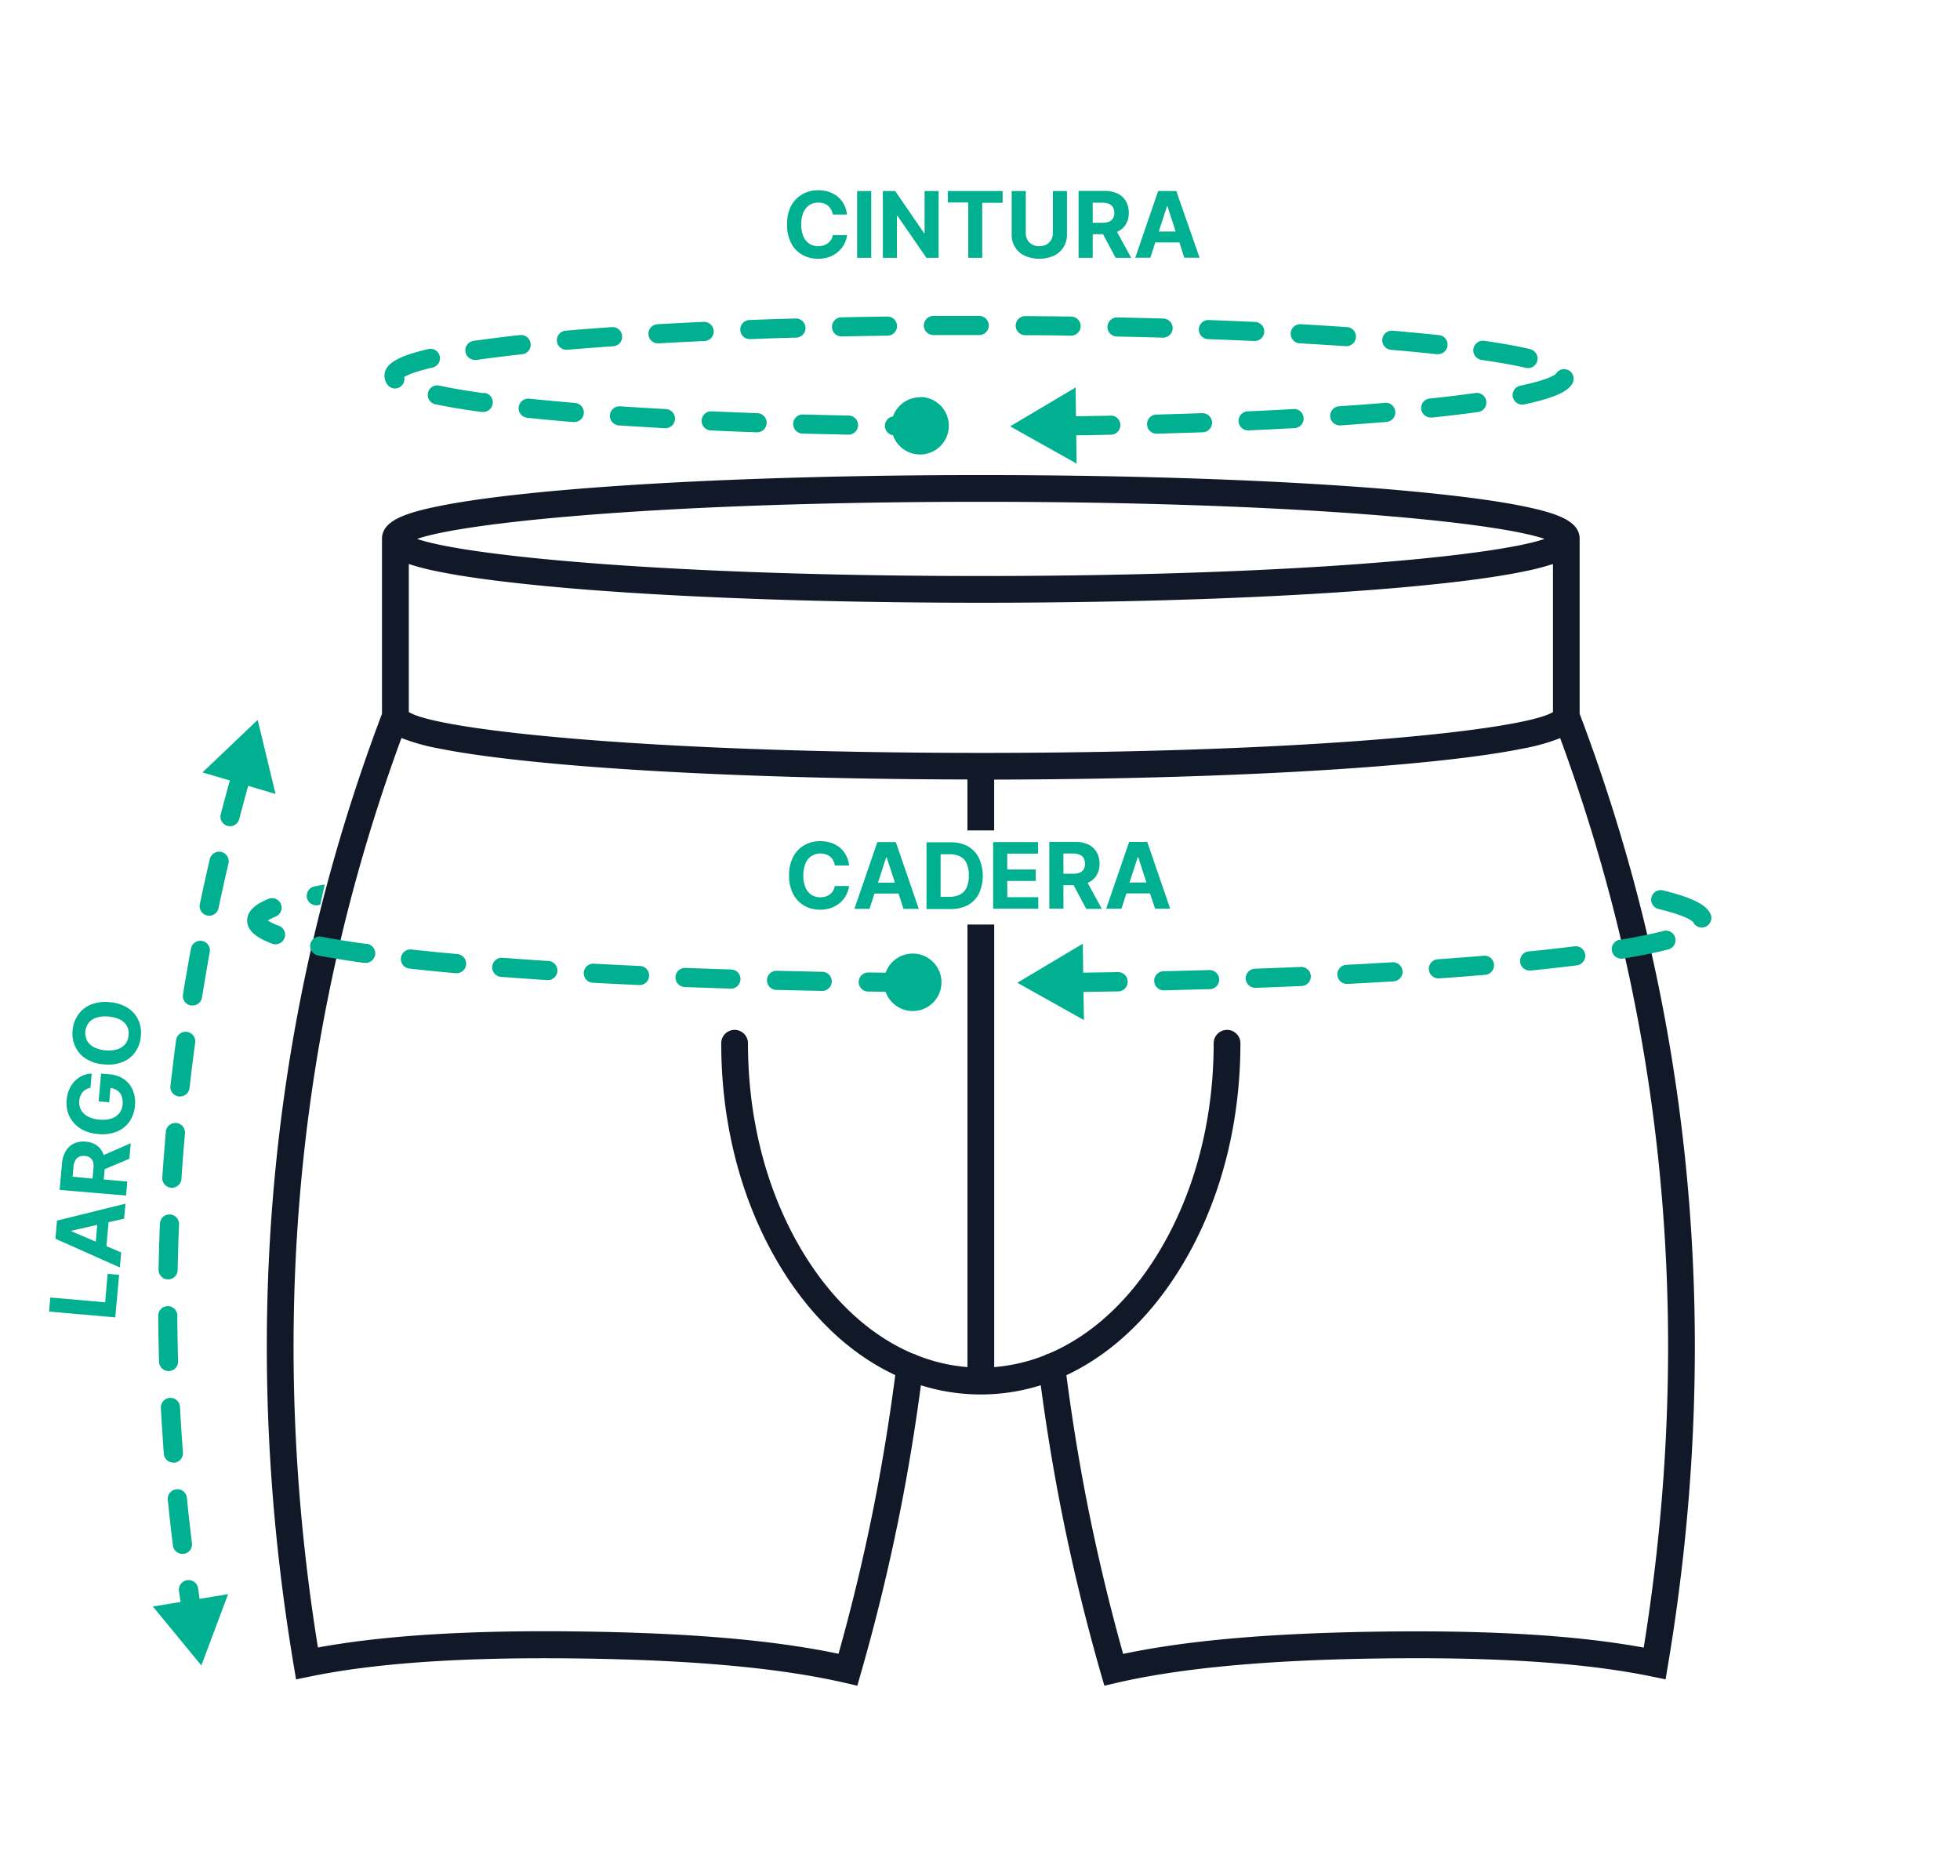 <svg xmlns="http://www.w3.org/2000/svg" viewBox="0 0 513 491">
    <defs>
        <style>.BCORTO-1{fill:none;}.BCORTO-2{fill:#111827;}.BCORTO-3{fill:#00b090;}</style>
    </defs>
    <g id="Capa_2" data-name="Capa 2">
        <g id="Capa_1-2" data-name="Capa 1">
            <rect class="BCORTO-1" width="513" height="491" />
            <path class="BCORTO-2"
                d="M430.21,240.76a467.53,467.53,0,0,0-16.76-53.93V141.06c0-4.62-5.68-6.7-14.84-8.57-7.85-1.6-19-3-33.24-4.26-29-2.5-67.63-3.88-108.65-3.88s-79.62,1.38-108.66,3.88c-14.2,1.23-25.39,2.66-33.24,4.26-9.16,1.87-14.84,3.95-14.84,8.57v45.78a466.76,466.76,0,0,0-16.76,53.92C67.83,303.62,65.7,369.29,76.89,436l.6,3.58,3.56-.73c17.43-3.6,40.56-5.15,70.72-4.74,29.84.4,52.53,2.49,69.38,6.38l3.24.75.91-3.19c3.85-13.39,7.2-27.1,9.95-40.75,2.31-11.44,4.24-23.09,5.78-34.71A52.06,52.06,0,0,0,256.69,365h.05a52,52,0,0,0,15.66-2.42c1.55,11.62,3.47,23.27,5.78,34.71,2.76,13.66,6.11,27.37,9.95,40.75l.92,3.19,3.23-.75c16.85-3.89,39.55-6,69.38-6.38,30.17-.4,53.3,1.14,70.72,4.74l3.56.73.6-3.58C447.74,369.29,445.6,303.62,430.21,240.76ZM256.72,131.35c82,0,134.77,5.28,147.54,9.71-12.77,4.43-65.58,9.71-147.54,9.71s-134.78-5.28-147.55-9.71C121.94,136.63,174.75,131.35,256.72,131.35ZM107,147.63a67.6,67.6,0,0,0,7.84,2c7.85,1.6,19,3,33.24,4.26,29,2.5,67.63,3.88,108.66,3.88s79.61-1.38,108.65-3.88c14.2-1.23,25.39-2.66,33.24-4.26a67.6,67.6,0,0,0,7.84-2v38.74c-7.17,4.6-61.59,10.7-149.74,10.7S114.13,191,107,186.37ZM430.22,431.26c-17.46-3.21-40-4.57-68.66-4.19-28.89.39-50.51,2.25-67.6,5.84-3.41-12.19-6.41-24.63-8.92-37-2.39-11.85-4.37-23.93-5.93-35.95C291.83,354,303,343,311.34,327.81c8.72-15.9,13.32-34.83,13.32-54.74a3.5,3.5,0,0,0-7,0c0,18.74-4.31,36.5-12.46,51.37-7.93,14.49-18.64,24.77-30.7,29.87a3.5,3.5,0,0,0-1.07.44,45.88,45.88,0,0,1-13.21,3.09V242h-7V357.84a45.56,45.56,0,0,1-13.22-3.1,3.51,3.51,0,0,0-1.06-.42c-12.06-5.11-22.77-15.39-30.71-29.88-8.15-14.87-12.46-32.63-12.46-51.37a3.5,3.5,0,0,0-7,0c0,19.91,4.61,38.84,13.32,54.74C210.41,343,221.6,354,234.32,359.93c-1.56,12-3.54,24.1-5.93,35.95-2.5,12.39-5.5,24.83-8.92,37-17.09-3.59-38.71-5.45-67.6-5.84-28.68-.39-51.2,1-68.66,4.19-10.37-64.51-8.08-128,6.81-188.83a460.72,460.72,0,0,1,15.06-49.23,51.77,51.77,0,0,0,9.74,2.73c7.85,1.6,19,3,33.24,4.26,28.2,2.43,65.43,3.79,105.15,3.87v13.33h7V204.06c39.72-.08,77-1.44,105.16-3.87,14.21-1.23,25.39-2.66,33.24-4.26a51.55,51.55,0,0,0,9.74-2.73,458.44,458.44,0,0,1,15.06,49.23C438.31,303.24,440.59,366.75,430.22,431.26Z" />
            <path class="BCORTO-3"
                d="M307.88,50h-4.75l-6,17.46h3.95l1.3-4h6.31l1.28,4h4Zm-4.59,10.6L305.44,54h.13l2.15,6.61Zm-10.94.07.17-.06a4.85,4.85,0,0,0,2.17-1.92,5.66,5.66,0,0,0,.75-3,6,6,0,0,0-.74-3,5,5,0,0,0-2.14-2,7.44,7.44,0,0,0-3.38-.71H282.3V67.49H286V61.3h2.69L292,67.49h4.07Zm-1.06-3.52a2.2,2.2,0,0,1-1,.87,4.69,4.69,0,0,1-1.76.29H286V53.05h2.49a4.51,4.51,0,0,1,1.76.31,2.19,2.19,0,0,1,1.05.91,2.91,2.91,0,0,1,.36,1.47A2.79,2.79,0,0,1,291.29,57.18ZM275.57,50v11a3.48,3.48,0,0,1-.44,1.78,3.25,3.25,0,0,1-1.22,1.22,4,4,0,0,1-1.88.44,3.86,3.86,0,0,1-1.87-.44,3.23,3.23,0,0,1-1.24-1.22,3.59,3.59,0,0,1-.44-1.78V50h-3.69V61.37a5.91,5.91,0,0,0,3.44,5.57,9.4,9.4,0,0,0,7.59,0,6,6,0,0,0,2.53-2.23,6.06,6.06,0,0,0,.91-3.34V50Zm-27.48,0v3h5.34V67.49h3.65V53.08h5.34V50ZM242,50V61h-.16l-7.53-11h-3.24V67.49h3.69v-11h.13l7.59,11h3.19V50Zm-17.66,0V67.49h3.69V50Zm-6.84,12.74a3.32,3.32,0,0,1-.83.92,3.41,3.41,0,0,1-1.12.58,4.75,4.75,0,0,1-1.38.19,4,4,0,0,1-3.89-2.56,7.84,7.84,0,0,1-.56-3.14,7.73,7.73,0,0,1,.55-3.09,4.35,4.35,0,0,1,1.56-1.94,4.14,4.14,0,0,1,2.36-.67,4.51,4.51,0,0,1,1.4.21,3.69,3.69,0,0,1,1.14.62,3.23,3.23,0,0,1,.8,1,3.55,3.55,0,0,1,.42,1.3h3.74a7.36,7.36,0,0,0-.82-2.7,6.6,6.6,0,0,0-1.64-2,7.39,7.39,0,0,0-2.3-1.24,9.14,9.14,0,0,0-2.81-.42A8.18,8.18,0,0,0,210,50.85a7.54,7.54,0,0,0-2.92,3A10.26,10.26,0,0,0,206,58.76a10.19,10.19,0,0,0,1.06,4.85,7.4,7.4,0,0,0,2.9,3.06,8.14,8.14,0,0,0,4.18,1.06,8.35,8.35,0,0,0,3-.51,7.23,7.23,0,0,0,2.3-1.38,6.91,6.91,0,0,0,1.55-2,6.68,6.68,0,0,0,.72-2.31l-3.74,0A3.58,3.58,0,0,1,217.54,62.77ZM292.6,254.45c-3,.06-6,.1-9.09.14l-.1-7.58-17.13,10.23L283.7,267l-.11-7.36,9.09-.14a2.52,2.52,0,0,0,2.47-2.54A2.49,2.49,0,0,0,292.6,254.45Zm122.3-4.58a2.5,2.5,0,0,0-2.8-2.17c-3.67.46-7.66.91-11.87,1.33a2.5,2.5,0,0,0,.25,5h.25c4.25-.43,8.28-.89,12-1.35A2.51,2.51,0,0,0,414.9,249.87Zm-50.46,2-6.28.37-5.68.3a2.5,2.5,0,0,0,.11,5h.15l7.11-.38,4.89-.28a2.5,2.5,0,0,0-.3-5Zm23.88-1.7c-3.81.32-7.82.63-11.92.92a2.5,2.5,0,0,0,.16,5h.18c4.14-.29,8.17-.6,12-.93a2.5,2.5,0,0,0-.42-5Zm-47.81,2.92q-5.86.25-12,.47a2.5,2.5,0,0,0,.09,5h.09q6.12-.22,12-.47a2.5,2.5,0,0,0-.22-5ZM447.67,239.2c-.84-1.75-3-3.85-12.42-6.14a2.5,2.5,0,0,0-1.18,4.86c7.71,1.86,9,3.31,9.1,3.46a2.5,2.5,0,0,0,2.24,1.4,2.43,2.43,0,0,0,1.07-.25A2.5,2.5,0,0,0,447.67,239.2ZM316.56,253.91q-5.9.17-12,.31a2.5,2.5,0,0,0,.07,5h.05l12-.31a2.5,2.5,0,1,0-.15-5Zm121.9-8.46a2.5,2.5,0,0,0-3-1.79c-1.44.38-3.06.75-4.85,1.11-2,.42-4.25.84-6.68,1.24l-.2,0a2.5,2.5,0,0,0,.6,4.92,1.1,1.1,0,0,0,.26,0h.15q3.66-.6,6.74-1.24,2.9-.58,5.24-1.2A2.5,2.5,0,0,0,438.46,245.45ZM239,249.6a7.54,7.54,0,0,0-7.2,5l-4.51-.06a2.54,2.54,0,0,0-2.54,2.47,2.5,2.5,0,0,0,2.47,2.53l4.58.06a7.52,7.52,0,1,0,7.2-10Zm-119.39.12c-4.17-.38-8.17-.78-11.9-1.19a2.5,2.5,0,1,0-.55,5c3.77.42,7.8.82,12,1.2h.23a2.5,2.5,0,0,0,.23-5Zm23.86,1.82c-4.1-.27-8.11-.55-11.95-.84a2.5,2.5,0,1,0-.37,5c3.84.29,7.87.57,12,.84h.16a2.5,2.5,0,0,0,.16-5Zm71.83,2.83q-6.08-.12-12-.27a2.5,2.5,0,0,0-.12,5q5.93.15,12,.27h0a2.5,2.5,0,0,0,.05-5Zm-119.43-7.3-2.51-.35c-1.5-.22-3-.45-4.35-.68-1.73-.28-3.35-.57-4.86-.86a2.48,2.48,0,0,0-2.21.66,2.46,2.46,0,0,0-.51,2.87,2.49,2.49,0,0,0,1.78,1.38c1.54.3,3.19.59,4.94.88,1.43.23,2.92.47,4.47.69l2.56.37.35,0a2.5,2.5,0,0,0,.34-5Zm71.52,5.77-5.52-.26h-.06l-6.39-.34a2.44,2.44,0,0,0-.94.13,2.51,2.51,0,0,0-1.3,3.72,2.53,2.53,0,0,0,2,1.15l5,.25,1.46.08,5.59.27h.11a2.5,2.5,0,0,0,.12-5ZM73,242.33a14.5,14.5,0,0,1-2.9-1.37,11.49,11.49,0,0,1,2.06-1.05,2.5,2.5,0,0,0-1.9-4.63c-2.39,1-5.57,2.64-5.57,5.67,0,3.26,3.75,5,6.57,6.07a2.65,2.65,0,0,0,.87.15,2.5,2.5,0,0,0,.87-4.84Zm118.4,11.43c-4.05-.12-8.05-.26-12-.41a2.5,2.5,0,1,0-.2,5q5.91.23,12,.42h.08a2.5,2.5,0,0,0,.07-5ZM240.91,104a7.5,7.5,0,0,0-7.19,5,2.49,2.49,0,0,0,0,4.92,7.52,7.52,0,1,0,7.21-10Zm49.78,4.8c-3,.06-6,.11-9.07.15l-.09-7.53L264.4,111.59l17.38,9.75-.09-7.41c3.06,0,6.1-.09,9.1-.15a2.5,2.5,0,1,0-.1-5Zm24-.66q-5.88.21-12,.38a2.5,2.5,0,0,0,.06,5h.07q6.15-.17,12-.37a2.5,2.5,0,0,0-.17-5Zm47.82-2.69c-3.79.31-7.8.61-11.94.89a2.5,2.5,0,0,0,.17,5h.17c4.16-.28,8.2-.59,12-.9a2.5,2.5,0,0,0-.42-5Zm-23.89,1.62q-5.8.32-12,.59a2.5,2.5,0,0,0,.11,5h.11q6.18-.28,12-.6a2.5,2.5,0,1,0-.28-5ZM389,105a2.49,2.49,0,0,0-2.82-2.13c-3.55.49-7.54,1-11.83,1.42a2.5,2.5,0,0,0,.25,5h.28c4.33-.45,8.37-.94,12-1.44A2.5,2.5,0,0,0,389,105ZM256.3,82.7q-6.08,0-12,0a2.5,2.5,0,0,0,0,5h0q5.94,0,12,0a2.5,2.5,0,0,0,0-5ZM410.69,97a2.48,2.48,0,0,0-3.42.8c-.11.15-1.41,1.47-9.4,3.17a2.5,2.5,0,0,0,.53,4.94,3,3,0,0,0,.51-.05c9.41-2,11.65-3.85,12.59-5.4A2.52,2.52,0,0,0,410.69,97ZM280.34,82.86q-5.94-.08-12-.12h0a2.5,2.5,0,0,0,0,5q6.06,0,12,.12h0a2.5,2.5,0,0,0,0-5Zm-48.08,0q-6.1.07-12,.2a2.5,2.5,0,0,0,0,5h.05q5.91-.12,12-.2a2.5,2.5,0,1,0-.06-5Zm-10.09,25.91q-6.09-.12-12-.28a2.47,2.47,0,0,0-2.56,2.43,2.5,2.5,0,0,0,2.43,2.57q5.91.16,12,.28h.05a2.5,2.5,0,0,0,0-5ZM352.46,85.62c-3.83-.27-7.88-.52-12-.76a2.5,2.5,0,1,0-.28,5c4.12.24,8.14.49,11.95.75h.18a2.5,2.5,0,0,0,.17-5ZM208.21,83.37q-6.12.16-12,.39a2.5,2.5,0,0,0,.09,5h.1q5.87-.23,12-.39a2.5,2.5,0,0,0-.15-5Zm192.29,8c-3.25-.75-7.29-1.48-12-2.16a2.5,2.5,0,0,0-.72,5c4.59.66,8.5,1.36,11.62,2.08a2.74,2.74,0,0,0,.56.06,2.5,2.5,0,0,0,.56-4.93Zm-72.08-7.1q-5.85-.27-12-.5h-.1a2.5,2.5,0,0,0-.09,5q6.13.23,12,.49h.11a2.5,2.5,0,0,0,.11-5Zm-24-.89q-5.89-.17-12-.29a2.5,2.5,0,0,0-.1,5q6.09.12,12,.29h.07a2.5,2.5,0,0,0,.07-5Zm72.09,4.33c-3.71-.4-7.75-.79-12-1.15a2.5,2.5,0,1,0-.43,5c4.21.36,8.22.75,11.9,1.14l.27,0a2.5,2.5,0,0,0,.26-5Zm-202.2,19.37c-4.09-.23-8.11-.47-12-.73a2.5,2.5,0,0,0-.34,5c3.86.26,7.92.5,12,.73h.13a2.5,2.5,0,0,0,.14-5Zm-23.89-1.62c-4.19-.35-8.2-.72-11.9-1.11a2.5,2.5,0,0,0-.52,5c3.74.4,7.78.77,12,1.12h.21a2.5,2.5,0,0,0,.2-5Zm47.83,2.69q-6.14-.22-12-.48a2.5,2.5,0,1,0-.22,5q5.87.27,12,.48h.09a2.5,2.5,0,0,0,.09-5ZM115.1,93.24a2.51,2.51,0,0,0-3-1.87c-8.15,1.89-11.47,3.93-11.47,7a3.89,3.89,0,0,0,.74,2.26,2.51,2.51,0,0,0,2,1.06,2.46,2.46,0,0,0,1.43-.46,2.5,2.5,0,0,0,1-2.54c.74-.46,2.65-1.38,7.37-2.48A2.5,2.5,0,0,0,115.1,93.24Zm23.78-3.32a2.51,2.51,0,0,0-2.76-2.22c-4.37.48-8.41,1-12,1.5a2.5,2.5,0,0,0,.36,5l.36,0c3.53-.51,7.5-1,11.82-1.47A2.51,2.51,0,0,0,138.88,89.92Zm21.27-4.3c-4.19.29-8.23.6-12,.93a2.5,2.5,0,0,0,.21,5h.22c3.76-.32,7.77-.63,11.93-.92a2.49,2.49,0,0,0,2.32-2.67A2.52,2.52,0,0,0,160.15,85.62Zm24-1.37q-6.18.28-12,.62a2.5,2.5,0,0,0,.14,5h.14q5.81-.33,12-.61a2.5,2.5,0,0,0,2.38-2.61A2.55,2.55,0,0,0,184.17,84.25Zm-57.52,18.67c-4.54-.63-8.46-1.29-11.67-2a2.5,2.5,0,0,0-1,4.9c3.33.7,7.37,1.38,12,2a1.94,1.94,0,0,0,.34,0,2.5,2.5,0,0,0,.35-5ZM85,231.5h0c-.41,1.77-.82,3.54-1.19,5.31M85,231.5c-.41,1.77-.82,3.54-1.19,5.31h0l-.55.11a2.61,2.61,0,0,1-.48.05,2.5,2.5,0,0,1-.49-4.95Zm125.82-5.43a7.72,7.72,0,0,0-.56,3.09,7.84,7.84,0,0,0,.56,3.14,4.29,4.29,0,0,0,1.56,1.92,4.25,4.25,0,0,0,2.33.64,4.7,4.7,0,0,0,1.38-.19,3.66,3.66,0,0,0,1.13-.58,3.29,3.29,0,0,0,.82-.92,3.8,3.8,0,0,0,.46-1.25l3.73,0a7,7,0,0,1-2.26,4.3,7.39,7.39,0,0,1-2.31,1.38,8.33,8.33,0,0,1-3,.51,8.16,8.16,0,0,1-4.17-1.06,7.46,7.46,0,0,1-2.9-3.06,10.31,10.31,0,0,1-1.06-4.85,10.14,10.14,0,0,1,1.08-4.86,7.45,7.45,0,0,1,2.91-3.05,8.22,8.22,0,0,1,4.14-1.05,9.16,9.16,0,0,1,2.82.42,7.28,7.28,0,0,1,2.3,1.24,6.48,6.48,0,0,1,1.64,2,7.36,7.36,0,0,1,.82,2.7h-3.73a3.75,3.75,0,0,0-.42-1.3,3.26,3.26,0,0,0-.81-1,3.69,3.69,0,0,0-1.14-.62,4.45,4.45,0,0,0-1.39-.21,4.11,4.11,0,0,0-2.36.67A4.3,4.3,0,0,0,210.8,226.07Zm18.81-5.64-6,17.46h3.95l1.3-4h6.3l1.29,4h4l-6-17.46Zm.17,10.6,2.14-6.61h.14l2.15,6.61Zm23.48-9.55a9.26,9.26,0,0,0-4.54-1h-6.24v17.46h6.19a9.35,9.35,0,0,0,4.57-1,7.06,7.06,0,0,0,2.94-3,11.15,11.15,0,0,0,0-9.36A7.08,7.08,0,0,0,253.26,221.48Zm-.3,10.85a3.73,3.73,0,0,1-1.69,1.81,5.86,5.86,0,0,1-2.75.59h-2.35V223.6h2.36a5.89,5.89,0,0,1,2.75.58A3.69,3.69,0,0,1,253,226a7.54,7.54,0,0,1,.57,3.16A7.62,7.62,0,0,1,253,232.33Zm10.67,2.52h8.1v3H259.94V220.43H271.7v3h-8.07v4.16h7.46v3h-7.46ZM284.86,231a4.85,4.85,0,0,0,2.17-1.92,5.66,5.66,0,0,0,.75-3,5.88,5.88,0,0,0-.74-3,5,5,0,0,0-2.13-2,7.49,7.49,0,0,0-3.38-.71h-6.89v17.46h3.69V231.7H281l3.31,6.19h4.07l-3.7-6.79Zm-6.53-7.59h2.49a4.35,4.35,0,0,1,1.77.31,2.19,2.19,0,0,1,1.05.91,2.91,2.91,0,0,1,.34,1.47,2.79,2.79,0,0,1-.34,1.44,2.18,2.18,0,0,1-1.05.87,4.64,4.64,0,0,1-1.75.29h-2.51Zm24,14.44h3.95l-6-17.46h-4.75l-6,17.46h4l1.29-4H301ZM295.63,231l2.15-6.61h.14l2.14,6.61ZM28.17,333.42l3,.27-1,11.13L12.84,343.3l.32-3.68,14.36,1.26ZM32.48,319l.36-3.94L14.92,319.5l-.41,4.74,16.86,7.52.35-3.94-3.86-1.64.55-6.27Zm-7.41,6-6.39-2.71v-.13l6.77-1.56Zm8.79-21.7.35-4.06-7.08,3.1c0-.06,0-.12-.05-.17a4.85,4.85,0,0,0-1.71-2.33,5.63,5.63,0,0,0-2.92-1,5.88,5.88,0,0,0-3.06.46,4.9,4.9,0,0,0-2.17,2,7.42,7.42,0,0,0-1,3.3l-.61,6.86L33,312.94l.32-3.68-6.16-.53.23-2.69ZM24.44,306l-.22,2.49L19,308l.22-2.47a4.13,4.13,0,0,1,.47-1.74,2.09,2.09,0,0,1,1-1,2.82,2.82,0,0,1,1.49-.22,2.62,2.62,0,0,1,1.4.47,2.17,2.17,0,0,1,.79,1.11A4.74,4.74,0,0,1,24.44,306ZM34.77,285.4a8.28,8.28,0,0,1,.55,4,8.42,8.42,0,0,1-1.46,4.21,7.42,7.42,0,0,1-3.34,2.61,10.28,10.28,0,0,1-4.84.61,11,11,0,0,1-3.72-.94,8.13,8.13,0,0,1-2.66-2,7.56,7.56,0,0,1-1.53-2.74,8.33,8.33,0,0,1-.32-3.25,8.49,8.49,0,0,1,.67-2.72,7.6,7.6,0,0,1,1.4-2.15A6.45,6.45,0,0,1,24,281l-.33,3.74a3.94,3.94,0,0,0-1.14.4,3.28,3.28,0,0,0-.89.72,3.46,3.46,0,0,0-.6,1,4.69,4.69,0,0,0-.3,1.29A4.09,4.09,0,0,0,23,292.23a7.42,7.42,0,0,0,3,.83,7.63,7.63,0,0,0,3.14-.28,4.28,4.28,0,0,0,2.07-1.39,4.22,4.22,0,0,0,.88-2.33,4.83,4.83,0,0,0-.26-2.17,3.23,3.23,0,0,0-1.14-1.47,3.86,3.86,0,0,0-1.78-.62l-.33,3.72-2.76-.24.63-7.27,2.19.19a7.62,7.62,0,0,1,3.85,1.31A6.53,6.53,0,0,1,34.77,285.4ZM36.21,267a7.44,7.44,0,0,0-2.78-3.18,10.1,10.1,0,0,0-4.75-1.5,10.11,10.11,0,0,0-4.94.65,7.57,7.57,0,0,0-3.29,2.65A8.24,8.24,0,0,0,19,269.68a8.13,8.13,0,0,0,.69,4.25,7.41,7.41,0,0,0,2.79,3.18,10,10,0,0,0,4.74,1.49,10,10,0,0,0,4.93-.65,7.44,7.44,0,0,0,3.3-2.64,8.3,8.3,0,0,0,1.41-4.07A8.16,8.16,0,0,0,36.21,267Zm-2.56,4a4.21,4.21,0,0,1-.85,2.27,4.43,4.43,0,0,1-2.06,1.38,8,8,0,0,1-3.16.27,7.64,7.64,0,0,1-3-.82,4.24,4.24,0,0,1-1.79-1.71,4.47,4.47,0,0,1,.41-4.65,4.27,4.27,0,0,1,2.05-1.38,8,8,0,0,1,3.16-.27,8,8,0,0,1,3.05.81,4.26,4.26,0,0,1,1.79,1.72A4.1,4.1,0,0,1,33.65,271ZM45.37,382.84a2.5,2.5,0,0,1-2.49-2.31c-.3-4-.56-8-.77-12a2.5,2.5,0,1,1,5-.26c.21,3.95.47,8,.77,11.91a2.51,2.51,0,0,1-2.3,2.69Zm-.54-71.94H45a2.49,2.49,0,0,0,2.49-2.33c.26-3.95.57-8,.92-11.91a2.5,2.5,0,1,0-5-.44c-.35,4-.66,8-.93,12A2.51,2.51,0,0,0,44.83,310.9Zm2.93,95.82a1.62,1.62,0,0,0,.31,0,2.5,2.5,0,0,0,2.17-2.79c-.48-3.91-.93-7.9-1.32-11.86a2.5,2.5,0,0,0-5,.5c.4,4,.85,8,1.34,12A2.5,2.5,0,0,0,47.76,406.72ZM46.84,287h.28a2.51,2.51,0,0,0,2.49-2.22c.44-3.94.94-7.93,1.48-11.85a2.5,2.5,0,0,0-5-.68c-.54,4-1,8-1.49,12A2.5,2.5,0,0,0,46.84,287ZM50,263.19a2.69,2.69,0,0,0,.4,0,2.5,2.5,0,0,0,2.47-2.1c.63-3.92,1.31-7.88,2-11.76a2.5,2.5,0,1,0-4.91-.91c-.73,3.92-1.42,7.92-2.06,11.88A2.5,2.5,0,0,0,50,263.19ZM57.92,223a2.5,2.5,0,0,0-3,1.86c-.91,3.88-1.79,7.84-2.61,11.77a2.5,2.5,0,0,0,1.93,3,2.37,2.37,0,0,0,.52.06,2.49,2.49,0,0,0,2.44-2c.82-3.89,1.69-7.82,2.59-11.66A2.5,2.5,0,0,0,57.92,223ZM51.85,415.75a2.5,2.5,0,1,0-5,.73c.14.95.29,1.89.43,2.83l-7.27,1.19L52.7,435.93l7-18.65-7.48,1.22C52.13,417.58,52,416.68,51.85,415.75Zm-7.91-80.87H44a2.5,2.5,0,0,0,2.5-2.45q.06-3.24.16-6.51c.05-1.82.12-3.63.2-5.43a2.5,2.5,0,0,0-5-.21c-.08,1.82-.14,3.64-.2,5.48q-.1,3.32-.16,6.58A2.49,2.49,0,0,0,43.94,334.88Zm.18,24h.07a2.5,2.5,0,0,0,2.43-2.57c-.12-4-.19-8-.21-11.94a2.5,2.5,0,0,0-2.5-2.49h0a2.5,2.5,0,0,0-2.49,2.51c0,4,.09,8.05.21,12.06A2.5,2.5,0,0,0,44.12,358.88Zm28-151.06-4.68-19.39L53,202.18l7.16,2.11c-.82,2.93-1.62,5.89-2.38,8.84a2.5,2.5,0,0,0,1.79,3.05,2.72,2.72,0,0,0,.63.08,2.52,2.52,0,0,0,2.42-1.87c.75-2.9,1.54-5.81,2.34-8.69Z" />
        </g>
    </g>
</svg>